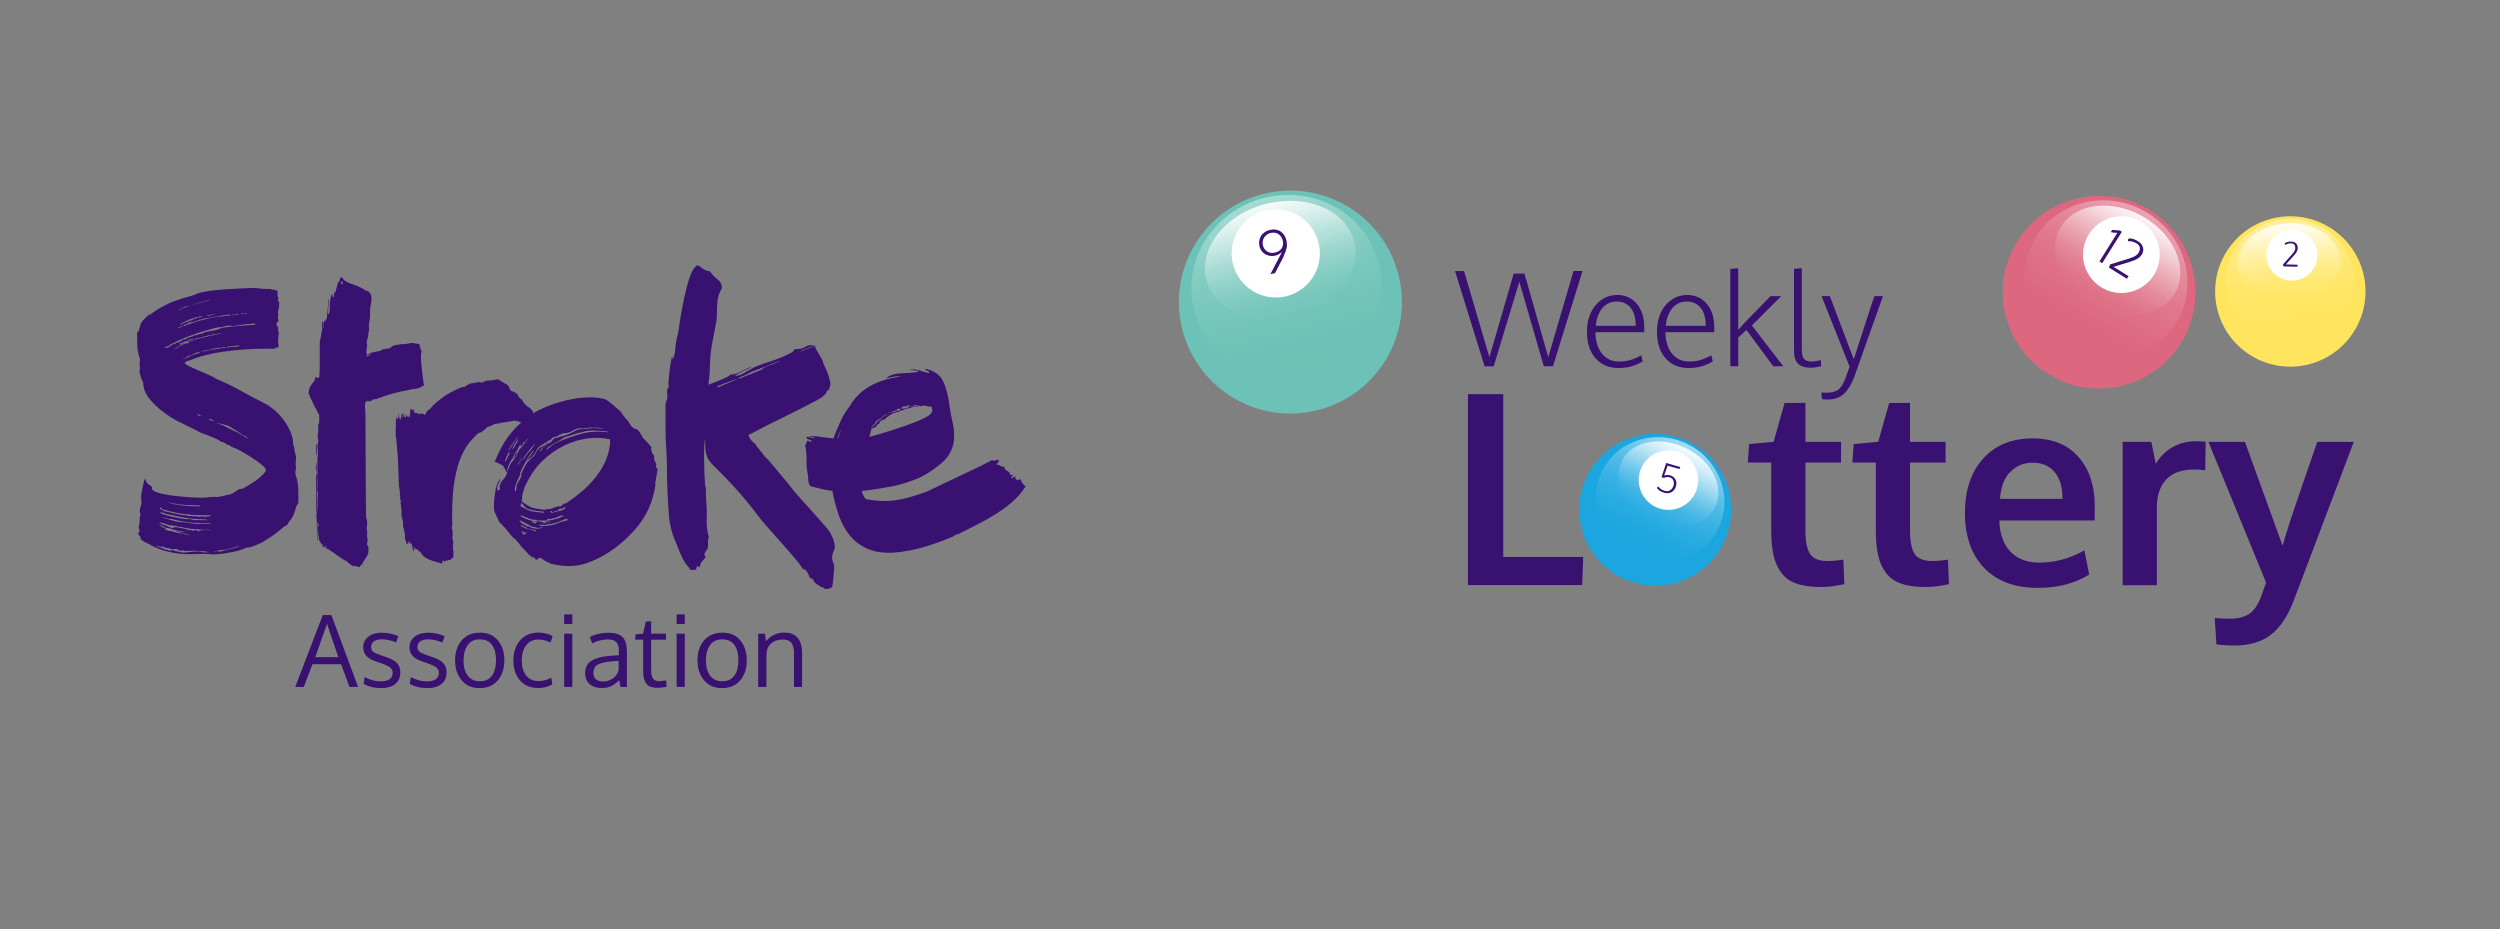 <?xml version="1.0" encoding="UTF-8"?>
<svg id="Layer_1" data-name="Layer 1" xmlns="http://www.w3.org/2000/svg" xmlns:xlink="http://www.w3.org/1999/xlink" viewBox="0 0 451.07 167.69">
  <rect x="0" y="0" width="451.07" height="167.69" fill="#808080" stroke="none"/>
  <defs>
    <style>
      .cls-1 {
        fill: #ffe55e;
      }

      .cls-2 {
        fill: #dc677e;
      }

      .cls-3 {
        fill: url(#linear-gradient-2);
      }

      .cls-4 {
        fill: #6cc2b6;
      }

      .cls-5 {
        fill: #fff;
      }

      .cls-6 {
        fill: url(#linear-gradient-4);
      }

      .cls-7 {
        fill: url(#linear-gradient-3);
      }

      .cls-8 {
        fill: url(#linear-gradient-5);
      }

      .cls-9 {
        fill: #391171;
      }

      .cls-10 {
        fill: url(#linear-gradient-8);
      }

      .cls-11 {
        fill: url(#linear-gradient-7);
      }

      .cls-12 {
        fill: #1ca6df;
      }

      .cls-13 {
        fill: url(#linear-gradient-6);
      }

      .cls-14 {
        fill: url(#linear-gradient);
      }
    </style>
    <linearGradient id="linear-gradient" x1="244.73" y1="-72.35" x2="244.73" y2="-105.19" gradientTransform="translate(17.36 198.82) rotate(-14.49)" gradientUnits="userSpaceOnUse">
      <stop offset="0" stop-color="#fff" stop-opacity="0"/>
      <stop offset=".22" stop-color="#fff" stop-opacity=".01"/>
      <stop offset=".41" stop-color="#fff" stop-opacity=".06"/>
      <stop offset=".6" stop-color="#fff" stop-opacity=".13"/>
      <stop offset=".77" stop-color="#fff" stop-opacity=".23"/>
      <stop offset=".95" stop-color="#fff" stop-opacity=".36"/>
      <stop offset="1" stop-color="#fff" stop-opacity=".4"/>
    </linearGradient>
    <linearGradient id="linear-gradient-2" x1="244.84" y1="-104.06" x2="244.84" y2="-82.97" gradientTransform="translate(17.36 198.82) rotate(-14.49)" gradientUnits="userSpaceOnUse">
      <stop offset="0" stop-color="#fff" stop-opacity=".9"/>
      <stop offset=".08" stop-color="#fff" stop-opacity=".76"/>
      <stop offset=".21" stop-color="#fff" stop-opacity=".56"/>
      <stop offset=".34" stop-color="#fff" stop-opacity=".39"/>
      <stop offset=".47" stop-color="#fff" stop-opacity=".25"/>
      <stop offset=".6" stop-color="#fff" stop-opacity=".14"/>
      <stop offset=".73" stop-color="#fff" stop-opacity=".06"/>
      <stop offset=".87" stop-color="#fff" stop-opacity=".02"/>
      <stop offset="1" stop-color="#fff" stop-opacity="0"/>
    </linearGradient>
    <linearGradient id="linear-gradient-3" x1="487.18" y1="-69.82" x2="487.18" y2="-92.19" gradientTransform="translate(-173.08 -53.16) rotate(26.31)" gradientUnits="userSpaceOnUse">
      <stop offset="0" stop-color="#fff" stop-opacity="0"/>
      <stop offset=".18" stop-color="#fff" stop-opacity=".01"/>
      <stop offset=".34" stop-color="#fff" stop-opacity=".06"/>
      <stop offset=".5" stop-color="#fff" stop-opacity=".13"/>
      <stop offset=".65" stop-color="#fff" stop-opacity=".23"/>
      <stop offset=".79" stop-color="#fff" stop-opacity=".36"/>
      <stop offset=".93" stop-color="#fff" stop-opacity=".51"/>
      <stop offset="1" stop-color="#fff" stop-opacity=".6"/>
    </linearGradient>
    <linearGradient id="linear-gradient-4" x1="487.26" y1="-91.42" x2="487.26" y2="-77.06" gradientTransform="translate(-173.08 -53.16) rotate(26.31)" xlink:href="#linear-gradient-2"/>
    <linearGradient id="linear-gradient-5" x1="308.34" y1="240.88" x2="308.34" y2="212.5" gradientTransform="translate(223.06 -298.56) rotate(29.47)" xlink:href="#linear-gradient"/>
    <linearGradient id="linear-gradient-6" x1="308.43" y1="213.48" x2="308.43" y2="231.7" gradientTransform="translate(223.06 -298.56) rotate(29.47)" xlink:href="#linear-gradient-2"/>
    <linearGradient id="linear-gradient-7" x1="518.77" y1="-34.97" x2="518.77" y2="-57.11" gradientTransform="translate(-101.88 128.2) rotate(-3.5)" xlink:href="#linear-gradient"/>
    <linearGradient id="linear-gradient-8" x1="518.84" y1="-56.35" x2="518.84" y2="-42.13" gradientTransform="translate(-101.88 128.2) rotate(-3.5)" xlink:href="#linear-gradient-2"/>
  </defs>
  <path class="cls-9" d="M332.58,71.16c.72-.62,1.34-1.58,1.87-2.85.15-.44,1.92-5.4,5.29-14.88h-1.5c.02-.08.02-.11.01-.11-.05,0-1.14,3.3-3.26,9.91l-.52,1.59-4.31-11.39h-1.5l5.06,12.74c-.11.31-.26.73-.46,1.26-.2.53-.32.86-.36.99-.38.96-.81,1.61-1.29,1.94-.49.33-1.21.5-2.18.5-.1,0-.25,0-.46-.02-.2-.01-.32-.02-.34-.02l.1,1.18c.33.06.66.09.98.09,1.19,0,2.15-.31,2.86-.94M328.59,66.08l-.06-1.11c-.69.18-1.27.26-1.73.26-.57,0-.99-.15-1.28-.44-.28-.29-.42-.82-.42-1.59v-14.81l-1.41.12v14.77c0,1.09.25,1.87.74,2.35.49.48,1.27.72,2.33.72.46,0,1.07-.09,1.83-.28M313.63,66.09v-5.2l1.48-1.36,4.84,6.56h1.81l-5.67-7.37,5.3-5.29h-1.93l-4.38,4.49c-.05.06-.29.32-.72.79-.42.46-.67.74-.74.82v-11.14l-1.42.12v17.58h1.42ZM301.73,55.61c.66-.8,1.53-1.2,2.61-1.2s1.9.38,2.51,1.13c.61.75.91,1.83.91,3.24h-7.21c.12-1.31.52-2.36,1.18-3.17M309.02,65.19l-.24-1.07c-.66.35-1.3.63-1.91.82-.61.19-1.33.29-2.15.29-1.26,0-2.28-.48-3.05-1.43s-1.16-2.24-1.18-3.86h8.81c0-.08,0-.23,0-.44,0-.21,0-.35,0-.42,0-1.79-.45-3.21-1.35-4.27s-2.1-1.59-3.58-1.59c-1.59.04-2.89.67-3.9,1.91-1.01,1.23-1.51,2.81-1.51,4.75s.52,3.59,1.54,4.76c1.03,1.17,2.42,1.76,4.16,1.76,1.61,0,3.05-.39,4.33-1.18M289.1,55.61c.66-.8,1.53-1.2,2.61-1.2s1.9.38,2.51,1.13c.61.75.91,1.83.91,3.24h-7.21c.12-1.31.52-2.36,1.18-3.17M296.39,65.19l-.24-1.07c-.66.35-1.3.63-1.91.82-.61.19-1.33.29-2.15.29-1.26,0-2.28-.48-3.05-1.43s-1.16-2.24-1.18-3.86h8.81c0-.08,0-.23,0-.44,0-.21,0-.35,0-.42,0-1.79-.45-3.21-1.35-4.27s-2.1-1.59-3.58-1.59c-1.59.04-2.89.67-3.9,1.91-1.01,1.23-1.51,2.81-1.51,4.75s.51,3.59,1.54,4.76c1.03,1.17,2.42,1.76,4.16,1.76,1.61,0,3.05-.39,4.33-1.18M269.51,66.09l4.62-15.26,4.42,15.26h1.65l5.33-17.19h-1.62l-4.56,15.54-4.29-15.07h-1.94l-4.39,15.09-4.57-15.55h-1.63l5.34,17.19h1.64Z"/>
  <g>
    <g>
      <path class="cls-4" d="M252.3,49.47c2.78,10.76-3.69,21.73-14.44,24.51s-21.73-3.69-24.51-14.44c-2.78-10.76,3.68-21.73,14.44-24.51,10.76-2.78,21.73,3.69,24.51,14.44Z"/>
      <path class="cls-14" d="M248.7,47.34c2.27,8.78-3.33,17.82-12.51,20.19-9.18,2.37-18.46-2.82-20.73-11.6-2.27-8.78,3.33-17.82,12.51-20.19,9.18-2.37,18.46,2.82,20.73,11.6Z"/>
      <path class="cls-3" d="M244.34,43.56c1.46,5.64-3.33,11.75-10.7,13.65-7.37,1.9-14.52-1.12-15.98-6.76s3.33-11.75,10.7-13.65c7.37-1.9,14.52,1.12,15.98,6.76Z"/>
    </g>
    <g>
      <path class="cls-5" d="M237.66,43c1.5,4.13-.63,8.7-4.76,10.2-4.13,1.5-8.7-.63-10.2-4.76-1.5-4.13.63-8.7,4.76-10.2,4.13-1.5,8.7.63,10.2,4.76"/>
      <path class="cls-9" d="M229.22,49.46l2.1-4.02c-.16.16-.36.3-.58.43-.22.13-.45.21-.68.26-.41.09-.81.08-1.2-.03-.39-.1-.74-.31-1.04-.61-.3-.3-.5-.68-.59-1.13-.07-.32-.08-.64-.02-.95s.16-.6.32-.85c.16-.26.39-.49.67-.68s.61-.33.99-.41c.39-.08.75-.09,1.09-.02.34.07.63.19.87.38.24.19.44.41.61.68.16.27.28.57.35.89.11.49.12.93.04,1.3-.08.37-.28.95-.62,1.74l-.37.71c-.25.47-.62,1.18-1.11,2.13l-.82.17ZM230.04,45.57c.3-.06.56-.17.77-.32.21-.15.37-.32.48-.51.11-.19.17-.4.2-.62.03-.22.02-.45-.03-.67-.05-.24-.14-.45-.26-.65-.12-.2-.27-.37-.45-.5-.18-.14-.39-.23-.64-.29-.25-.05-.51-.05-.79.01-.37.08-.68.24-.93.48-.25.24-.42.51-.5.81-.09.3-.1.61-.03.92.11.5.36.88.76,1.14.4.26.87.33,1.42.21Z"/>
    </g>
  </g>
  <path class="cls-9" d="M409.64,114.59c1.69-1.25,3.1-3.32,4.21-6.22.06-.16,3.68-9.7,10.84-28.65h-6.59c-.17.5-1.13,3.28-2.88,8.35-1.75,5.06-2.87,8.53-3.37,10.4l-6.8-18.74h-6.59l10.4,25.38c-.56,1.61-.88,2.5-.94,2.66-.56,1.44-1.28,2.45-2.14,3.01-.86.56-2.01.85-3.43.85-1.11,0-2.03-.04-2.75-.12l.31,4.77c1.13.13,2.2.19,3.2.19,2.67,0,4.85-.62,6.54-1.87M389.16,105.57v-14.02c0-2.15.56-3.83,1.68-5.03,1.12-1.21,2.82-1.81,5.09-1.81.67,0,1.33.05,1.95.14l.09-5.15c-.42-.06-.97-.09-1.65-.09-3.21,0-5.67,1.36-7.36,4.07l-.8-3.95h-5.17v25.85h6.16ZM362.73,85.13c1.09-1.1,2.43-1.65,4.01-1.65,1.69,0,3.02.56,3.97,1.69.96,1.13,1.43,2.74,1.43,4.84h-11.29c.16-2.16.78-3.79,1.87-4.89M376.95,103.67l-.87-4.37c-2.6,1.47-5.31,2.21-8.14,2.21-2.21,0-3.95-.66-5.21-1.99-1.26-1.32-1.93-3.19-1.99-5.61h17.19c0-.28,0-.72.01-1.32,0-.6.01-1.03.01-1.29,0-3.68-.98-6.64-2.95-8.87-1.97-2.23-4.73-3.34-8.29-3.34-3.76.02-6.73,1.24-8.91,3.67-2.18,2.43-3.27,5.7-3.27,9.81s1.16,7.52,3.47,9.91c2.31,2.39,5.55,3.59,9.7,3.59,3.57,0,6.66-.8,9.24-2.4M348.82,105.85c.5-.05.91-.1,1.23-.15.32-.06.66-.12,1.01-.19.35-.07.54-.11.58-.11l-.17-4.42c-1.02.16-1.98.24-2.87.24-1.52,0-2.56-.42-3.13-1.25-.56-.83-.85-2.23-.85-4.19v-12.32h6.42v-3.74h-6.42v-7.03l-3.76.02-1.98,7.01-4.42.4-.24,3.34h4.23v12.21c0,1.79.14,3.29.41,4.5s.74,2.27,1.4,3.16c.66.89,1.57,1.55,2.74,1.96,1.17.42,2.63.62,4.39.62.44,0,.91-.02,1.41-.07M329.94,105.85c.5-.05.91-.1,1.24-.15.32-.06.66-.12,1.01-.19.35-.07.54-.11.58-.11l-.17-4.42c-1.02.16-1.98.24-2.87.24-1.52,0-2.56-.42-3.13-1.25-.56-.83-.85-2.23-.85-4.19v-12.32h6.42v-3.74h-6.42v-7.03l-3.76.02-1.98,7.01-4.42.4-.24,3.34h4.23v12.21c0,1.79.14,3.29.41,4.5s.74,2.27,1.4,3.16c.66.89,1.57,1.55,2.74,1.96,1.17.42,2.63.62,4.39.62.44,0,.91-.02,1.41-.07M285.46,105.57l.19-5.08h-14.42v-29.38h-6.37v34.45h20.6Z"/>
  <path class="cls-12" d="M310.93,98.06c-3.35,6.78-11.57,9.56-18.36,6.21-6.78-3.35-9.56-11.57-6.21-18.36,3.35-6.78,11.57-9.56,18.36-6.21s9.56,11.57,6.21,18.36Z"/>
  <path class="cls-7" d="M310.02,95.35c-2.74,5.54-9.65,7.71-15.44,4.84s-8.26-9.67-5.52-15.21c2.74-5.54,9.65-7.71,15.44-4.84,5.79,2.86,8.26,9.67,5.52,15.21Z"/>
  <path class="cls-6" d="M309.45,91.47c-1.76,3.55-6.95,4.57-11.59,2.28-4.65-2.3-6.99-7.04-5.23-10.6s6.95-4.57,11.6-2.28,6.99,7.04,5.23,10.6Z"/>
  <g>
    <path class="cls-5" d="M306.35,87.37c-.41,2.93-3.13,4.98-6.06,4.57-2.93-.41-4.98-3.12-4.57-6.06.41-2.93,3.12-4.98,6.06-4.57,2.93.41,4.98,3.13,4.57,6.06"/>
    <path class="cls-9" d="M300.26,88.9c-.6-.17-1.04-.46-1.32-.86l.24-.28c.27.38.67.64,1.2.8.36.1.69.07.98-.12s.49-.47.6-.86c.09-.33.08-.63-.05-.91-.13-.27-.33-.45-.61-.53-.2-.06-.38-.08-.54-.06-.16.01-.35.06-.57.15l-.41-.15.85-2.54,2.54.73-.15.36-2.14-.61-.62,1.79c.34-.13.7-.15,1.05-.06.31.08.56.23.75.44.2.21.32.44.38.7.06.26.04.53-.03.8-.15.51-.42.88-.81,1.1-.39.22-.85.26-1.36.11Z"/>
  </g>
  <g>
    <path class="cls-9" d="M53.54,86.31c-.09-.22-.15-.4-.19-.55-.04-.15-.06-.33-.06-.55,0-.17.04-.43.13-.78-.04-.22-.07-.41-.07-.58v-.65s.07-.15.07-.32v-.52c-.09-.3-.16-.57-.23-.81-.06-.24-.1-.51-.1-.81l-.19-.52c0-.86-.19-1.71-.58-2.53-.39-.82-.84-1.56-1.36-2.2-.52-.65-1.06-1.2-1.62-1.65-.56-.45-1.02-.77-1.36-.94-1.64-.82-3.16-1.62-4.54-2.4-1.38-.78-2.85-1.49-4.41-2.14-.3-.22-.78-.46-1.43-.75-.65-.28-1.28-.55-1.88-.81-.61-.26-1.15-.51-1.62-.75-.48-.24-.74-.42-.78-.55.04-.09.15-.18.32-.29.17-.11.35-.16.52-.16,1.9-.78,4.06-1.33,6.48-1.65,2.42-.32,4.86-.49,7.33-.49h1.04c.17,0,.3.02.39.06,0-.04.07-.09.19-.13.13-.04.19-.09.19-.13h.39c.09-.17.13-.32.13-.45-.13-.17-.17-.28-.13-.32.04-.04.06-.11.06-.19s-.01-.16-.03-.23c-.02-.06-.03-.14-.03-.23s.01-.15.03-.19c.02-.04.03-.11.03-.19v-.32s.01-.09.03-.13c.02-.04.03-.11.03-.19v-.39c-.09-.09-.13-.24-.13-.45,0-.13.02-.22.06-.26-.09-.17-.16-.29-.23-.36-.06-.06-.1-.2-.1-.42.09-.09.15-.18.19-.29.04-.11.11-.2.19-.29-.09-.17-.13-.37-.13-.58,0-.04.01-.09.03-.13.02-.04.03-.09.03-.13,0-.17-.01-.28-.03-.32-.02-.04-.03-.09-.03-.13.04-.6.13-1.02.26-1.23-.04-.04-.07-.11-.07-.19s.01-.15.03-.19c.02-.04.03-.11.03-.19,0-.26-.04-.38-.13-.36-.09.02-.13-.05-.13-.23,0-.09.04-.22.13-.39l-.19-.32v-.58c0-.17.02-.28.07-.32l-.65-.26h-.26c-.09,0-.17-.02-.26-.06-.09-.04-.17-.06-.26-.06h-.39c-.48,0-.97-.03-1.49-.1-.52-.06-.97-.1-1.36-.1-.82.04-1.69.09-2.59.13-.91.04-1.79.1-2.66.16-.87.06-1.7.15-2.5.26-.8.11-1.52.27-2.17.49-.43.22-.83.37-1.2.45-.37.09-.83.22-1.39.39l-1.88.65c-.82.35-1.6.74-2.33,1.17-.74.43-1.41.91-2.01,1.43.04-.09.11-.16.19-.23.09-.06.15-.14.19-.23-.22.09-.37.19-.45.32-.09.13-.22.26-.39.39l-.26.26c-.35.3-.58.67-.71,1.1-.13.43-.26.89-.39,1.36-.04-.04-.06-.09-.06-.13s.01-.09.03-.13c.02-.04.03-.09.03-.13-.09.09-.13.16-.13.23s-.02.12-.06.16c0,.78.01,1.49.03,2.14.02.65.12,1.32.29,2.01.04.09.09.19.13.32.04.13.06.24.06.32s-.01.22-.03.39c-.02.17-.03.3-.03.39.04.22.06.56.06,1.04l-.06.19v.39c.09.26.16.51.23.75.06.24.14.47.23.68l.19.32c0,1.04.37,2.01,1.1,2.92.73.91,1.53,1.69,2.4,2.33.86.65,1.64,1.17,2.33,1.56l4.09,2.01c.04.09.28.21.71.36.43.15.89.32,1.36.52.48.19.91.38,1.3.55.39.17.6.3.65.39-.04.09.02.13.19.13.04-.04.09-.06.13-.06.09.09.18.14.29.16.11.02.2.08.29.16l.26.19.58.19c.09.13.23.23.42.29.19.06.4.14.62.23.61.3,1.2.63,1.78.97.58.35,1.15.7,1.69,1.07.54.37.99.71,1.36,1.04.37.32.55.57.55.75,0,.09-.02.15-.06.19l.19-.06c-.56.74-1.22,1.36-1.98,1.88-.76.52-1.57,1.02-2.43,1.49-.04-.04-.09-.06-.13-.06-.26,0-.63.18-1.1.55-.48.37-.95.55-1.43.55-.26.09-.54.16-.84.23-.3.07-.58.12-.84.16-.52-.04-1.03-.03-1.52.03-.5.07-1.03.1-1.59.1-.48,0-1.2-.03-2.17-.1-.97-.06-1.96-.16-2.95-.29-.99-.13-1.86-.3-2.59-.52-.74-.22-1.1-.5-1.1-.84l.06-.19c-.26-.17-.45-.31-.58-.42-.13-.11-.24-.2-.32-.29-.09-.09-.15-.19-.19-.32-.04-.13-.11-.3-.19-.52-.13.3-.23.63-.29.97-.06.35-.14.69-.23,1.04-.09.39-.15.78-.19,1.17l.06,1.36-.13.52c-.04.13-.09.28-.13.45-.04.17-.06.3-.06.39.09.26.13.45.13.58,0,.26-.04.43-.13.52v.45c0,.3-.01.52-.03.65-.02.13-.07.37-.16.71.04.09.08.22.1.39.02.17.05.28.1.32-.04.09-.15.22-.32.39.04.09.11.19.19.32.09.13.17.24.26.32,0,.3.07.5.23.58.15.09.31.19.49.32l.39.19c1.3.74,2.46,1.23,3.5,1.49,1.04.26,2,.42,2.89.49.89.07,1.73.08,2.53.03.8-.04,1.59-.04,2.37,0,.17.04.39.07.65.07.3,0,.69-.02,1.17-.07.48-.04.95-.11,1.43-.19.48-.09.94-.17,1.39-.26.45-.09.83-.19,1.14-.32.09-.04.3-.13.65-.26.35-.13.56-.19.65-.19.04.04.09.07.13.07.69-.22,1.49-.54,2.4-.97,1.51-.91,2.85-1.88,4.02-2.92.22-.04.38-.14.49-.29.11-.15.2-.31.29-.49l.26-.32c.35-.43.59-.92.75-1.46.15-.54.33-1.09.55-1.65,0,.09-.01.16-.03.23-.02.07-.03.14-.03.23.13-.13.19-.32.19-.58v-.78c0-.78-.01-1.38-.03-1.82-.02-.43-.1-.97-.23-1.62ZM40.45,62.78c-.13,0-.3.02-.52.06-.61.09-1.22.18-1.85.29-.63.11-1.24.23-1.85.36.35-.17.73-.28,1.17-.32.43-.04.86-.15,1.3-.32.22.04.41.02.58-.06.17-.09.32-.09.45,0,.22-.04.41-.09.58-.13.17-.04.32-.04.45,0-.09.09-.19.13-.32.13ZM42.29,62.58c-.32.04-.62.06-.88.06-.09,0-.17.02-.26.06-.09.04-.17.02-.26-.06.09-.09.16-.12.23-.1.06.02.14.01.23-.03.22,0,.46-.02.75-.06.28-.04.53-.09.75-.13.22,0,.37.04.45.13-.35.04-.68.09-1,.13ZM44.01,56.55c.09.04.18.04.29,0,.11-.04.2-.02.29.06-.09.09-.17.11-.26.06-.09-.04-.17-.06-.26-.06s-.19.02-.32.06c-.13.04-.26.02-.39-.06.09-.04.3-.06.65-.06ZM42.65,56.65c.09-.02.15-.03.19-.03.17,0,.24.04.19.13-.09.04-.22.04-.39,0-.17-.04-.32,0-.45.13-.13-.04-.21-.04-.23,0-.02.04-.08.02-.16-.06.48-.09.76-.14.84-.16ZM38.5,56.68h.26c-.04.09-.14.12-.29.1-.15-.02-.27.03-.36.16-.17-.04-.31-.03-.42.03-.11.06-.27.05-.49-.03l1.1-.19s.11-.06.19-.06ZM36.62,54.41c.13,0,.26-.02.39-.06.13-.04.25-.07.36-.1.11-.02.23-.03.36-.03h.32c-.61.09-1.21.21-1.82.36-.61.15-1.23.31-1.88.49,1.38-.43,2.14-.65,2.27-.65ZM36.62,57.13s-.15.06-.32.06c-.13.09-.3.13-.52.13.04-.04.06-.11.06-.19,0-.04.04-.05.13-.03.09.02.15-.01.19-.1.04,0,.06.04.06.13.04,0,.1-.01.16-.03.06-.02.14-.01.23.03ZM34.25,57.68c-.06-.02-.08-.07-.03-.16.09.04.22.06.39.06l.26-.19c.09-.04.17-.02.26.06.04-.04.06-.11.06-.19.09-.04.19-.06.32-.06l.19.13c-.17,0-.3.06-.39.19-.09,0-.13-.02-.13-.06-.13.09-.25.15-.36.19-.11.04-.21.11-.29.19-.09.04-.19.02-.32-.06,0,.09-.03.13-.1.13s-.12.04-.16.13c-.13.04-.22.06-.26.06s-.11.02-.19.06c-.22.04-.39.12-.52.23-.13.11-.3.18-.52.23.17-.22.39-.37.65-.45.13-.13.25-.19.36-.19s.2-.04.29-.13l.32-.19c.04.09.09.11.13.06.09,0,.1-.01.03-.03ZM32.47,55.77c.17-.04.3-.09.39-.13.26-.17.48-.28.65-.32.04-.09.11-.11.19-.06l.52-.13-.58.26c-.48.17-.95.37-1.43.58,0-.09.09-.15.26-.19ZM32.47,59.01c.09-.09.17-.13.26-.13s.17-.02.26-.06c.17-.09.28-.16.32-.23.04-.06.17-.07.39-.03,0-.09.02-.15.06-.19.17,0,.3-.05.39-.16.09-.11.24-.12.45-.03.13-.09.25-.13.36-.13s.25-.04.42-.13c.17-.09.28-.12.32-.1.04.02.09.01.13-.03.09-.04.15-.09.19-.13.04-.04.11-.02.19.06.09-.09.15-.13.19-.13.17-.04.33-.09.49-.13.15-.04.31-.06.49-.06.56-.09,1.1-.18,1.62-.29.52-.11,1.04-.18,1.56-.23.22-.04.41-.07.58-.1.17-.02.35-.01.52.03-.09.09-.17.13-.26.13h-.26c-.26.04-.55.09-.88.13-.32.04-.66.06-1.01.06-1,.17-1.95.38-2.85.62-.91.24-1.79.53-2.66.88-.26.13-.54.22-.84.26-.13.13-.43.24-.91.32.13-.13.28-.19.45-.19ZM30.26,62.78c-.09-.09-.18-.11-.29-.06-.11.04-.21.06-.29.06.09-.22.22-.3.39-.26.17.04.32,0,.45-.13-.04,0-.02-.04.06-.13,1.3-.69,2.69-1.31,4.18-1.85,1.49-.54,3.08-1.01,4.77-1.39.09,0,.13.02.13.06.35-.09.72-.17,1.13-.26.41-.09.83-.09,1.26,0l2.33-.32c.26,0,.52-.02.78-.06.26-.04.52-.06.78-.06.13.04.17.11.13.19-1.04.09-2.01.16-2.92.23-.91.06-1.82.16-2.72.29-.13,0-.22.02-.26.06-.09-.04-.13-.04-.13,0s-.04.06-.13.06c-.48.22-.98.37-1.52.45-.54.09-1.09.19-1.65.32,0,.04-.02.11-.06.19-.26,0-.5.03-.71.1-.22.06-.43.14-.65.23h-.32c-.09,0-.13.04-.13.13-.17.09-.36.15-.55.19-.19.04-.38.11-.55.19-.22.22-.42.29-.62.23-.19-.06-.27.01-.23.23h-.26c-.13.22-.37.32-.71.32-.17.09-.28.15-.32.19-.35.09-.61.21-.78.36-.17.15-.37.29-.58.42ZM32.05,62.68c-.19.15-.4.27-.62.36.09-.09.19-.18.32-.29.13-.11.26-.18.39-.23.26-.17.41-.24.45-.19l.52-.39c.13-.13.09-.13-.13,0-.04.09-.13.15-.26.19-.13.04-.26.02-.39-.06.13-.09.26-.14.39-.16.13-.02.24-.07.32-.16.26-.13.5-.19.71-.19.09-.13.22-.23.39-.29.17-.06.37-.12.58-.16.09-.09.17-.11.26-.06-.17.09-.35.16-.52.23-.17.06-.35.16-.52.29-.13.09-.22.13-.26.13.09.04.15.04.19,0s.11-.04.19,0c.22-.17.44-.29.68-.36.24-.06.46-.16.68-.29l.97-.19,1.1-.32c.13-.04.32-.06.58-.06l.26-.13c.13-.04.27-.05.42-.03.15.02.31-.01.49-.1l1.04-.13c-.43.09-.8.17-1.1.26-.69.09-1.38.24-2.08.45-.35.09-.68.16-1.01.23-.32.06-.66.16-1.01.29-.17.04-.32.11-.45.19-.13.09-.3.15-.52.19-.09.04-.11.11-.06.19-.09,0-.14.01-.16.03-.02.02-.08.03-.16.03-.13,0-.22.02-.26.06-.26-.09-.43,0-.52.26l-.19.06c-.3.09-.55.21-.75.36ZM33.25,64.66c.17-.09.33-.18.49-.29.15-.11.33-.18.55-.23.09-.04.38-.17.88-.39.5-.22.79-.3.88-.26,0,.13-.24.26-.71.39-.48.13-.76.22-.84.26-.26.17-.51.3-.75.39-.24.09-.49.17-.75.26,0-.09.09-.13.26-.13ZM35.87,74.97c-.15-.09-.27-.17-.36-.26.13,0,.27.03.42.1.15.06.27.14.36.23-.13.04-.27.02-.42-.06ZM38.08,75.87c-.19-.09-.34-.17-.42-.26.22-.04.39-.01.52.1.13.11.3.21.52.29-.22,0-.42-.04-.62-.13ZM43.49,78.4c-.43-.26-.93-.52-1.49-.78l-1.56-.78c-.48-.22-.95-.39-1.43-.52.73.09,1.51.28,2.33.58l2.14,1.36c.09.13.23.23.42.29.19.06.36.14.49.23.17.09.3.22.39.39l-1.3-.78ZM32.47,91.05h.45c.17,0,.3.02.39.06l2.27.07c.48-.04.6.02.39.19-1,0-2-.05-3.02-.16-1.02-.11-1.98-.31-2.89-.62l2.4.45ZM29.13,91.7c.15.13.27.22.36.26.22,0,.32.02.32.06.48.17.91.28,1.3.32.43.13.9.24,1.39.32.5.09.96.13,1.39.13.22.04.41.08.58.1.17.02.35.03.52.03l3.11.06c-.04.09-.19.15-.45.19-.26.04-.56.06-.91.06,0-.04-.06-.06-.19-.06-.26.04-.5.06-.71.06-.13,0-.27-.02-.42-.06-.15-.04-.31-.04-.49,0-.17-.04-.48-.06-.91-.06-.3-.13-.58-.18-.84-.16-.26.02-.5-.01-.71-.1l-.19-.07c-.09,0-.16-.01-.23-.03-.06-.02-.14-.03-.23-.03l-2.27-.52c-.17-.17-.41-.3-.71-.39.09-.13.04-.24-.13-.32.13,0,.27.06.42.19ZM29.94,93.48c.22.07.43.12.65.16h.39c1.12.3,2.29.52,3.5.65,1.25.09,2.44.13,3.57.13-.09.09-.24.13-.45.13-.26,0-.53-.01-.81-.03-.28-.02-.59-.01-.94.03-.35-.04-.69-.08-1.04-.1-.35-.02-.71-.07-1.1-.16-.39-.04-.8-.08-1.23-.1-.43-.02-.82-.1-1.17-.23-.26-.09-.57-.17-.94-.26-.37-.09-.72-.19-1.07-.32.22,0,.43.03.65.1ZM28.84,92.48c.17-.04.37-.03.58.03.22.07.43.14.65.23.26.09.52.13.78.13.43.13.86.24,1.3.32.43.09.91.17,1.43.26l.91.13c.3.04.6.06.91.06.26,0,.48.02.65.06.09,0,.16-.02.23-.06.06-.04.12-.02.16.06.09-.04.16-.04.23,0,.06.04.12.04.16,0,.09.04.17.05.26.03.09-.02.17,0,.26.03.13.13.07.16-.16.1-.24-.06-.47-.05-.68.03-.13-.04-.28-.06-.45-.06h-.39c-.26.04-.51.04-.75,0-.24-.04-.47-.11-.68-.19-.13,0-.25.01-.36.03-.11.02-.27.01-.49-.03-.74-.09-1.45-.2-2.14-.36-.69-.15-1.34-.33-1.95-.55-.13,0-.28-.09-.45-.26ZM28.9,94.75c.26.09.52.22.78.39.17.09.41.13.71.13l.78.26c.26.09.5.15.71.19l.78.13c.17,0,.3.04.39.13.04-.04.1-.07.16-.07s.07.04.03.13c-.3,0-.58-.03-.84-.1-.26-.07-.5-.1-.71-.1.09.04.16.08.23.1.06.02.16.03.29.03.26.17.56.28.91.32.35.04.69.06,1.04.06-.13.09-.25.12-.36.1-.11-.02-.23-.03-.36-.03l-1.3-.26c-.43-.09-.82-.19-1.17-.32-.52-.04-.97-.17-1.36-.39.13.04.22.05.26.03.04-.02.11-.03.19-.03-.17-.09-.3-.13-.39-.13-.04-.09-.13-.13-.26-.13-.17-.09-.43-.26-.78-.52.09,0,.17.02.26.07ZM36.43,99.61c-.61-.13-1.21-.15-1.82-.06-.43.04-.79.09-1.07.13-.28.04-.59.02-.94-.06-.09,0-.17-.01-.26-.03-.09-.02-.19-.05-.32-.1-.09,0-.18-.01-.29-.03-.11-.02-.21-.05-.29-.1-.13-.09-.27-.11-.42-.07-.15.04-.29.07-.42.07-.26-.13-.48-.19-.65-.19l-.19-.06c-.22,0-.35-.04-.39-.13.04-.04.06-.09.06-.13-.22.04-.42.02-.62-.07-.19-.09-.4-.17-.62-.26.13-.09.2-.1.23-.03.02.07.07.08.16.03.09.09.23.13.42.13s.33-.02.42-.06c.13.13.31.22.55.26.24.04.4.06.49.06.22.13.43.19.65.19s.43-.02.65-.07c.17.09.3.13.39.13.04.09.13.15.26.19.13.04.28.04.45,0,.09,0,.14-.01.16-.03.02-.02.07-.03.16-.03,0,.04.06.09.19.13.09,0,.18,0,.29-.03.11-.02.2-.01.29.03.39-.04.77-.06,1.13-.06s.72.04,1.07.13c.09-.04.19-.05.32-.03.13.02.24.01.32-.03.09,0,.13.02.13.07l.58.07s.13.02.26.06c-.52.04-.97.04-1.36,0ZM37.98,95.65h-1.04c-.35,0-.69.02-1.04.07,0,.04.06.06.19.06-.09.09-.26.09-.52,0,0-.09-.09-.13-.26-.13h-.39l.26.13c-.13,0-.24-.01-.32-.03-.09-.02-.22-.03-.39-.03.04-.04.09-.07.13-.07-.04-.04-.13-.06-.26-.06s-.17.04-.13.13l-.65-.26-.58-.13c-.43-.04-.77-.11-1.01-.19-.24-.09-.55-.02-.94.19,0-.04-.02-.09-.06-.13-.22,0-.32-.02-.32-.07-.04-.09-.09-.09-.13,0-.3-.22-.63-.36-.97-.42-.35-.07-.61-.23-.78-.49.43.17.82.26,1.17.26.04.04.04.09,0,.13.22,0,.41.04.58.13.17.09.37.09.58,0,.04.09.09.12.13.1.04-.02.11.01.19.1.09-.09.18-.12.29-.1.11.02.18.05.23.1.13.13.28.15.45.07.78.22,1.53.36,2.27.42.73.07,1.47.12,2.2.16h1.3c-.09.04-.15.06-.19.06ZM42.55,98.8c-.28.07-.6.14-.94.23l-1.95.52c-.13-.09-.28-.12-.45-.1-.17.02-.3.05-.39.1h-.32l.97-.26.97-.07c.48-.09.95-.2,1.43-.36.48-.15.95-.27,1.43-.36-.22.13-.46.23-.75.29Z"/>
    <path class="cls-9" d="M57.05,84.63c.09.3.09.52,0,.65.13-.04.17-.29.13-.75-.04-.45-.09-.85-.13-1.2-.09.3-.09.52,0,.65-.09.13-.09.35,0,.65Z"/>
    <path class="cls-9" d="M57.14,81.81c.02-.24.03-.49.03-.75s-.01-.49-.03-.68c-.02-.19-.05-.29-.1-.29-.04.35-.05.7-.03,1.07.02.37.03.72.03,1.07.04-.04.08-.18.1-.42Z"/>
    <path class="cls-9" d="M62.95,101.68c.17.04.3.13.39.26.04.04.11.07.19.1.09.02.17.08.26.16.09-.09.2-.11.36-.07.15.04.29.09.42.13.13.04.23.06.29.06s.1-.09.1-.26c.22,0,.3-.03.26-.1-.04-.06.02-.14.19-.23.04-.17.1-.3.16-.39.06-.09.14-.19.23-.32.09-.17.18-.34.29-.49.11-.15.2-.34.29-.55.09-.22.12-.44.1-.68-.02-.24-.03-.49-.03-.75-.22-.09-.28-.29-.19-.62.09-.32.11-.53.07-.62-.04,0-.08-.2-.1-.62-.02-.41-.01-.64.03-.68v.06c.04-.13.04-.26,0-.39v.06c-.09-.04-.12-.13-.1-.26.02-.13.03-.22.03-.26-.04-.13-.03-.26.03-.39.07-.13.05-.24-.03-.32l.06.06v-.26l-.06.06c0-.17.02-.26.06-.26,0-.09-.02-.2-.06-.36-.04-.15-.09-.27-.13-.36,0-.04-.01-.52-.03-1.43-.02-.91-.03-2.17-.03-3.79s-.01-3.57-.03-5.84c-.02-2.27-.03-4.79-.03-7.55,0-.13-.01-.31-.03-.55-.02-.24-.04-.49-.06-.75-.02-.26-.01-.49.03-.68.04-.19.13-.33.26-.42.13.13.19.13.19,0h-.07l-.06-.06h.32l-.06.06c.22.09.42.04.62-.13.19-.17.4-.26.62-.26v.06c.09,0,.17-.02.26-.06.82-.35,1.73-.66,2.72-.94.99-.28,1.99-.51,2.98-.68.35-.09.71-.15,1.1-.19.39-.04.76-.13,1.1-.26l-.07-.06s.09-.06.13-.06c.22-.04.41-.15.58-.32-.04-.17-.11-.57-.19-1.2-.09-.63-.16-1.27-.23-1.95-.07-.67-.11-1.3-.13-1.88-.02-.58.03-.92.16-1.01-.09-.09-.17-.28-.26-.58-.09-.3-.15-.56-.19-.78l-.84-.13c-.35-.09-.68-.09-1,0-.32.09-.66.13-1.01.13-.17,0-.55.04-1.13.13-.58.09-.92.19-1.01.32-.04.22-.35.35-.91.39-.56.04-.93.17-1.1.39-.04,0-.18.02-.42.06-.24.04-.5.1-.78.16-.28.06-.54.15-.78.26-.24.11-.36.18-.36.23.22,0,.5-.04.84-.13l-1.04.45c0-.09.02-.14.07-.16.04-.02.06-.07.06-.16-.13-.22-.17-.5-.13-.84.04-.35.09-.65.13-.91-.13-.22-.12-.56.03-1.04.15-.48.2-.82.16-1.04.13-.3.17-.65.13-1.04-.04-.39-.02-.76.07-1.1.09-.35.13-.67.13-.97v-1.04c0-.3.04-.65.13-1.04.09-.39.13-.77.13-1.13s-.08-.68-.23-.94c-.15-.26-.44-.43-.88-.52-.22-.22-.66-.46-1.33-.75-.67-.28-1.18-.46-1.52-.55-.22-.09-.4-.18-.55-.29-.15-.11-.31-.2-.49-.29.04,0,.02-.04-.07-.13-.04-.04-.09-.11-.13-.19-.09-.09-.15-.13-.19-.13s-.15.02-.32.06c.09.39-.02.65-.32.78-.09.35-.17.67-.26.97-.09.3-.17.63-.26.97-.04-.04-.07-.11-.07-.19-.13.09-.17.25-.13.49.04.24-.02.4-.19.49-.09-.09-.11-.18-.07-.29.04-.11.02-.2-.06-.29-.09.04-.16.17-.23.39-.07.22-.12.47-.16.75-.04.28-.06.55-.06.81v.52c0,.09-.02.3-.07.65-.04.35-.11.52-.19.52-.09-.09-.11-.3-.07-.65.04-.35.07-.56.07-.65,0-.17.02-.44.06-.81.04-.37.02-.59-.06-.68,0,.09-.01.32-.03.71-.02.39-.05.81-.1,1.26-.04.45-.09.88-.13,1.26l-.06.52s-.07-.04-.07-.13c-.09.09-.12.18-.1.29.02.11-.01.21-.1.29v-.32c-.17.04-.27.28-.29.71-.02.43-.05.71-.1.84v-1.43c-.17.17-.23.45-.16.84.07.39.05.69-.03.91,0,.09-.04.32-.13.71-.09.39-.11.63-.07.71-.09.04-.14.16-.16.36-.02.19-.03.42-.03.68v3.63c0,.52-.01,1.02-.03,1.49-.02.48-.05.8-.1.97-.04-.09-.14-.11-.29-.06-.15.04-.25-.02-.29-.19-.09.09-.14.18-.16.29-.02.11.01.18.1.23-.17.09-.26.19-.26.32-.09.09-.23.26-.42.52-.19.26-.29.43-.29.52-.09.04-.16.28-.23.71-.07.43-.03.65.1.65,0,.09.09.31.26.68.17.37.35.75.52,1.13l.58,1.1c.17.35.3.56.39.65,0,.13.01.42.03.88.02.45-.01.75-.1.88l-.07-.06s-.01.15-.03.32c-.02.17-.01.28.03.32v.71s-.08.19-.1.58c-.02.39-.01.63.03.71.09.22.1.43.03.65-.06.22-.1.43-.1.65,0,.09.01.23.03.42.02.19.03.42.03.68v.65c0,.17-.02.26-.07.26v1.88c0,.48-.01.94-.03,1.39-.02.45-.01.72.03.81.04.35.03.76-.03,1.23-.07.48-.03.89.1,1.23,0,.09-.01.27-.03.55-.02.28-.03.6-.03.94v1.1c0,.35.02.63.07.84-.09-.17-.14-.46-.16-.88-.02-.41-.03-.83-.03-1.26v-2.27c0-.13.01-.31.03-.55.02-.24.03-.5.03-.78s-.01-.54-.03-.78c-.02-.24-.08-.4-.16-.49v5.51c0,.39.01.77.03,1.13.02.37.05.57.1.62-.09.22-.11.49-.06.81.04.32.06.59.06.81v.71c0,.35.01.71.03,1.1.02.39.04.74.07,1.04.02.3.05.45.1.45,0-.09-.02-.52-.07-1.3v-2.14l.13.39c.09.13.11.24.07.32-.09.04-.13.17-.13.39s.01.48.03.78c.02.3.05.58.1.84.04.26.06.43.06.52,0,.04.04.14.13.29.09.15.16.28.23.39.07.11.12.18.16.23.04.04.06,0,.06-.13.09-.09.11,0,.07.26-.04.26,0,.37.13.32,0-.09.04-.17.13-.26-.04.09,0,.22.13.39.09-.04.13-.11.13-.19v-.19l.07-.07c.04.09.06.22.06.39s.11.26.32.26l.45.32c.35.22.72.48,1.13.78.41.3.79.56,1.14.78.35.22.56.32.65.32.09.17.22.28.39.32ZM61.59,51.23c-.04-.09-.08-.17-.1-.26-.02-.09.01-.13.1-.13,0-.04.07-.06.19-.06,0-.09.01-.01.03.23.02.24-.05.31-.23.23Z"/>
    <path class="cls-9" d="M118.2,87.33l.32-1.88c.04-.13.08-.31.1-.55.02-.24-.01-.42-.1-.55-.09.09-.15.09-.19,0,0-.09.02-.22.07-.39.04-.17,0-.35-.13-.52-.09-.09-.16-.28-.23-.58-.06-.3-.05-.5.03-.58-.3-.3-.48-.63-.52-.97-.09-.3-.09-.5,0-.58l-.26-.32c-.22-.3-.44-.56-.68-.78-.24-.22-.46-.45-.68-.71-.04-.09-.06-.15-.06-.19s-.04-.11-.13-.19l-.32-.58c-.22-.26-.39-.43-.52-.52l-.39-.06-.58-.45-.71-1.1c-.09-.09-.17-.16-.26-.23-.09-.06-.17-.18-.26-.36-.22-.22-.37-.41-.45-.58-.09-.17-.19-.32-.32-.45-1.12-.99-1.86-1.61-2.2-1.85-.35-.24-.56-.36-.65-.36-.99-.26-2.12-.36-3.37-.29-1.25.06-2.52.26-3.79.58-1.28.32-2.52.75-3.73,1.26-.79.34-1.51.71-2.15,1.11.09-.11.17-.22.2-.31-.09-.09-.16-.18-.23-.29-.07-.11-.16-.2-.29-.29v-.06c-.48-.3-.81-.56-1-.78-.19-.22-.32-.39-.39-.52-.07-.13-.11-.23-.13-.29-.02-.06-.12-.1-.29-.1v-.13l-.19-.06v-.06c0-.09-.03-.14-.1-.16-.07-.02-.12-.07-.16-.16l.07-.13c-.26-.26-.47-.43-.62-.52-.15-.09-.27-.14-.36-.16-.09-.02-.16-.04-.23-.06-.07-.02-.14-.1-.23-.23v-.06l-.19-.13.07-.13-.07-.06c0-.13-.08-.26-.23-.39-.15-.13-.27-.24-.36-.32h-.06c-.13,0-.22-.05-.26-.16-.04-.11-.13-.16-.26-.16h-.13c-.09,0-.13-.03-.13-.1s-.04-.12-.13-.16h.26s-.11-.06-.19-.06c-.04,0-.09.01-.13.03-.04.02-.09.03-.13.03-.09,0-.13-.04-.13-.13v-.06c-.09-.09-.17-.13-.26-.13,0,.09-.04.13-.13.13h-.32c-.09.04-.19.08-.32.1-.13.02-.24.03-.32.03h-.13c-.09,0-.15.01-.19.03-.04.02-.11.03-.19.03s-.15-.02-.19-.06c0,.04-.07.08-.19.1-.13.02-.22.03-.26.03h-.13c-.13,0-.19.04-.19.13l.13-.06s.09.02.13.06l-.07.06c-.17.04-.5.06-.97.06.04,0,.06-.04.06-.13h-.13c-.04.09-.18.14-.42.16-.24.02-.44.05-.62.1h-.13l-.07.06-.13-.06s-.07.06-.19.06c0,.13-.13.19-.39.19l-.32.26c-.13.13-.32.19-.58.19h-.13c-1.47.61-2.63,1.22-3.47,1.85-.84.63-1.44,1.11-1.78,1.46-.04.13-.11.22-.19.26-.09.04-.15.11-.19.19l-.19.26c-.17,0-.36.15-.55.45-.19.3-.31.5-.36.58-.09-.04-.15-.1-.19-.16-.04-.06-.11-.1-.19-.1-.17,0-.3.04-.39.13v-.26c-.17.09-.28.17-.32.26h-.13v-.06l-.19-.26c-.09.04-.13.09-.13.13l-.26-.13s-.07.06-.19.06l.13-.19c-.09-.04-.12-.12-.1-.23.02-.11-.01-.16-.1-.16l-.13-.06s-.06.11-.06.19c-.13,0-.19-.02-.19-.06s.02-.09.07-.13c.04-.04.06-.09.06-.13-.09,0-.15.03-.19.1-.04.06-.11.1-.19.1,0,.04.04.15.13.32-.09.17-.12.35-.1.52.02.17-.01.35-.1.52-.13,0-.19-.04-.19-.13v-.26c-.09.09-.13.22-.13.39-.04-.04-.07-.11-.07-.19l-.06.06-.07-.06v-.39c-.04.09-.09.15-.13.19-.04.04-.07.11-.07.19,0,.04.02.09.07.13l-.13.13v-.13l-.13.06-.07-.06v-.78l-.06.13s-.07.11-.07.19v.06h.07c0,.09-.02.15-.07.19v.06l-.06-.06v-.39c-.09.17-.13.28-.13.32.04.09.06.19.06.32v.13c-.09-.09-.12-.2-.1-.36.02-.15-.01-.29-.1-.42,0,.35-.02.61-.06.78h-.07c0,.13-.02.23-.06.29-.04.06-.07.12-.07.16-.04-.09-.06-.19-.06-.32l-.19-.58.07-.19-.07-.19c0,.09-.01.17-.03.26-.02.09-.03.17-.03.26l.06.19c-.13.13-.19.26-.19.39h-.06l-.07-.06v-.13l-.06-.06v-.26l-.07.06v.32c0,.09-.02.13-.06.13v1.69c-.04.09-.05.15-.03.19.02.04.01.09-.03.13.04.17.05.36.03.55-.02.19-.01.36.03.49v.06s.01.09.03.13c.02.04.03.09.03.13.09.91.16,1.78.23,2.63.07.84.11,1.62.13,2.33.02.71.04,1.32.07,1.82.02.5.03.83.03,1.01h-.06l.13.26c-.04.09-.07.19-.07.32s.02.22.07.26v.32c.09.09.11.18.06.29-.04.11-.02.21.07.29v.78l.06.13v.52s.02.12.07.23c.04.11.06.21.06.29l-.06.19v.19s.06.04.06.13v.19c0,.22.02.4.07.55.04.15.06.31.06.49-.04.04-.06.09-.06.13,0,.09.01.15.03.19.02.04.03.11.03.19v.13h-.06l-.07.13c0,.09.04.17.13.26v-.26s.02-.09.07-.13c0,.09.01.18.03.29.02.11.03.21.03.29-.04-.04-.09-.06-.13-.06,0,.13.04.19.13.19v-.07c.04.09.04.13,0,.13v.06l.06.19v.06s.02.09.07.13v.65c0,.3.02.48.06.52v-.07s.07.08.07.23.02.25.06.29l-.06.06h.06l.07.06v.13c0,.13.02.28.06.45,0,.09.02.17.07.26-.04.04-.07.13-.07.26,0,.22.05.42.16.62.11.19.16.4.16.62,0-.04.04-.06.13-.06s.13-.02.13-.07h.07s.06-.09.06-.13l-.06-.06v-.13l.06-.06.07.06s.09-.02.13-.06v.06l-.07.13v.13l.13.07.19-.13v.13s.02.11.07.19c.09.17.13.32.13.45v.13c.09,0,.13.02.13.06l-.07.06v.13c0,.09.01.13.03.13.02,0,.05.04.1.13.09,0,.13-.04.13-.13v-.39s-.09-.04-.13-.13h.13s.09.02.13.07h-.07v.13l.07.06h.13c0,.09.02.15.06.19.04-.04.13-.06.26-.06l.19.26c0,.13.11.19.32.19.17.26.31.46.42.62.11.15.28.3.52.45.24.15.57.31,1,.49.43.17,1.08.37,1.95.58.09,0,.13-.07.13-.19,0-.09-.02-.15-.06-.19l.06-.06s.11-.02.19-.07h.07l.13.19h.06c.22-.22.37-.32.45-.32l-.06.19h.13c0-.13.09-.19.26-.19h.26v-.06c0-.09.06-.13.19-.13l-.07-.06h.07s.06-.09.06-.13v-.06l.07.13c.13-.09.19-.26.19-.52,0-.09-.02-.15-.06-.19h.06s-.06-.09-.06-.13c.04-.04.06-.09.06-.13l-.06-.13.06-.19c0-.09-.04-.22-.13-.39l.07-.39s-.07-.11-.07-.19c0-.17.02-.3.07-.39l-.07-.07h.07v-.13c0-.09.02-.15.06-.19-.09-.04-.13-.09-.13-.13v-.06c-.04-.09-.06-.19-.06-.32v-.45l.06-.07s-.06-.11-.06-.19c0-.13.02-.22.06-.26,0-.09-.01-.14-.03-.16-.02-.02-.03-.08-.03-.16s.02-.15.06-.19c-.04,0-.09-.06-.13-.19-.04-.13-.06-.22-.06-.26,0-.13.04-.24.13-.32-.04-.04-.07-.09-.07-.13v-.07c0-.09.01-.15.03-.19.02-.04.03-.09.03-.13,0-.13-.01-.25-.03-.36-.02-.11-.03-.2-.03-.29v-.52c0-2.77.16-5.03.49-6.78.32-1.75.73-3.17,1.23-4.25.5-1.08,1.01-1.91,1.52-2.5.52-.58.97-1.07,1.36-1.46l.26-.13c.17,0,.36-.07.55-.23.19-.15.38-.3.55-.45.17-.15.31-.28.42-.39.11-.11.14-.12.1-.03.13,0,.22-.02.26-.06l.84-.39s.14-.07.29-.1c.15-.02.27-.03.36-.03h.07v-.06l.13.06c.22-.09.43-.15.65-.19.22-.04.48-.06.78-.06v-.06c.09,0,.15-.01.19-.03.04-.02.11-.03.19-.03h.13l.78-.13.19-.06c.09,0,.15.02.19.06.04.04.11.09.19.13.04-.04.11-.06.19-.06s.14.03.16.1c.02.06.12.1.29.1.09,0,.14-.01.16-.03,0,0,.02-.01.04-.01-1.02.91-1.87,1.82-2.53,2.75-.87,1.21-1.64,2.68-2.33,4.41.17.04.47.17.91.39.43.22.67.37.71.45.04.04.02.11-.06.19.09.09.15.13.19.13.09.09.13.16.13.23s.04.14.13.23c.22.26.28.45.19.58-.09.13-.19.3-.32.52,0,.04-.03.11-.1.19-.07.09-.12.15-.16.19-.3.3-.5.58-.58.84l-.19.52.06.45-.06.19s-.11.01-.19.03c-.09.02-.15.03-.19.03-.09-.43-.01-.86.23-1.3.24-.43.33-.69.29-.78-.52.61-.84,1.54-.97,2.79-.09.52-.14,1.08-.16,1.69-.02.61.01,1.08.1,1.43.09.17.24.51.45,1,.22.5.39.85.52,1.07.13.09.25.17.36.26.11.09.18.19.23.32l.32.26c.3.39.66.83,1.07,1.33.41.5.66.72.75.68l.71.84c.35.48.69.88,1.04,1.2.35.32.63.64.84.94.04,0,.04-.04,0-.13l.39.39c.09.13.24.15.45.06l.32.45c.09.09.23.02.42-.19.19-.22.4-.22.62,0,.13.04.24.11.32.19.09.09.17.15.26.19l1.04.52c2.33.61,4.45.59,6.36-.03,1.9-.63,3.76-1.63,5.58-3.02,2.08-1.64,3.67-3.34,4.8-5.09,1.12-1.75,1.86-3.82,2.21-6.19ZM109.12,77.8c.3.04.52.09.65.13,0,.04-.04.06-.13.06-1.86-.22-3.55-.1-5.06.36-1.51.45-2.7.88-3.57,1.26-.22.09-.44.19-.68.32-.24.13-.46.26-.68.39l-1.04.84c-.09-.04-.02-.17.19-.39.61-.43,1.05-.71,1.33-.84.28-.13.59-.3.94-.52l.39-.26c.17-.17.45-.3.84-.39l1.04-.32c.35-.13.65-.23.91-.29.26-.06.39-.12.39-.16.09.09.28.06.58-.06.22-.13.84-.22,1.88-.26l2.01.13ZM96.54,80.07c-.13.22-.29.45-.49.71-.19.26-.27.39-.23.39-.39.35-.67.67-.84.97-.17.3-.41.63-.71.97,0-.04.07-.18.19-.42.13-.24.31-.52.55-.84.24-.32.49-.65.75-.97.26-.32.52-.59.78-.81ZM91.94,80.88c.13-.24.28-.48.45-.71.17-.24.33-.45.49-.65.15-.19.25-.31.29-.36l.07-.19c.09,0,.15.02.19.06-.39.39-.69.78-.91,1.17-.22.39-.48.78-.78,1.17,0-.09.07-.25.19-.49ZM93.56,79.36c-.04.09-.12.23-.23.42-.11.19-.21.34-.29.42-.09.17-.17.34-.26.49-.09.15-.19.27-.32.36-.04-.04.04-.27.26-.68.22-.41.45-.72.71-.94.04-.04.09-.06.13-.06ZM91.16,83.44c-.04-.22.02-.53.19-.94.17-.41.37-.79.58-1.13l-.19.45c.13-.13.24-.19.32-.19-.09.13-.16.26-.23.39-.07.13-.12.24-.16.32l-.52,1.1ZM92.72,83.12l.71-1.75c-.17.17-.32.36-.45.55-.13.19-.22.38-.26.55l.32-.45c-.09.17-.19.43-.32.78-.09.35-.17.48-.26.39-.26.35-.43.64-.52.88-.09.24-.22.55-.39.94-.09-.09-.04-.37.13-.84.17-.48.37-.86.58-1.17l.26-.32.32-.78s.02-.09.07-.13l.45-.58c.09-.26.17-.45.26-.58l.32-.45c.04.09.04.15,0,.19-.04.04-.07.11-.07.19.09,0,.15-.02.19-.06l.32-.32c-.09-.09-.09-.17,0-.26.04-.04.11-.06.19-.06.13-.09.24-.19.32-.32.09-.13.17-.24.26-.32l.19-.13-1.23,1.62-.39.39c-.26.52-.45.93-.58,1.23-.13.3-.28.58-.45.84ZM93.95,83.09c-.17.24-.3.47-.39.68l-.19.06.39-.58c.17-.26.3-.5.39-.71.04.13-.02.31-.19.55ZM93.2,87.82c-.02.28-.08.57-.16.88-.22-.17-.21-.59.03-1.26.24-.67.53-1.33.88-1.98l-.19.13.07-.19c.04-.13.12-.32.23-.58.11-.26.25-.54.42-.84.17-.3.33-.59.49-.88.15-.28.29-.51.42-.68l.26-.45c.13-.09.24-.2.32-.36.09-.15.17-.27.26-.36v.26l-.78,1.04s-.11.22-.45.65c.52-.39.83-.64.94-.75.11-.11.24-.25.39-.42.15-.17.3-.42.45-.75.15-.32.46-.66.94-1.01.17-.13.28-.17.32-.13l.45-.32s.06-.06.19-.06l.13-.19c.13-.04.22-.07.26-.1.04-.02.11-.03.19-.03.3-.39.56-.59.78-.62.22-.02.43-.07.65-.16l.19-.19.91-.32h.39c.13,0,.24-.04.32-.13.04.04.17.02.39-.06l.71-.39c.26-.13.51-.23.75-.29.24-.06.38-.05.42.03h.39c.22,0,.37-.04.45-.13.09.09.27.09.55,0,.28-.09.46-.09.55,0,.86-.09,1.64-.02,2.33.19l-1.69-.13c-.48.04-.82.06-1.04.06-.56.09-1.03.13-1.39.13s-.71.09-1.04.26c-.32.17-.59.31-.81.42-.22.11-.35.16-.39.16l-.39.19c-.17.04-.28.04-.32,0-.04.04-.04.09,0,.13-.09,0-.26.03-.52.1-.26.06-.48.12-.65.16l-.19.19c-.13-.09-.25-.11-.36-.06-.11.04-.23.12-.36.23-.13.11-.25.25-.36.42-.11.17-.18.22-.23.13,0,.04-.02.09-.07.13l-.39.19-.78.58c-.09.09-.16.21-.23.36-.07.15-.16.27-.29.36-.04.04-.11.06-.19.06.22-.35.46-.65.75-.91.28-.26.59-.5.94-.71-.22,0-.35.06-.39.19-.04,0-.16.08-.36.23-.19.15-.43.3-.71.45-.28.15-.53.4-.75.75-.22.35-.39.65-.52.91-.13.04-.26.14-.39.29-.13.15-.39.4-.78.75-.22.35-.45.77-.71,1.26-.26.5-.41.92-.45,1.26.04,0,.1-.05.16-.16.06-.11.12-.18.16-.23l-.65,1.23c-.3.43-.46.79-.49,1.07ZM98.75,93.56c.09.09.25.12.49.1.24-.02.4-.07.49-.16.13.04.27.03.42-.03.15-.07.31-.14.49-.23l.45-.19c.13-.09.22-.06.26.06.09-.09.15-.12.19-.1.04.02.09.01.13-.03.04,0,.02.04-.06.13-.22.13-.47.25-.75.36-.28.11-.57.19-.88.26-.3.06-.55.12-.75.16-.19.04-.34.07-.42.07l-.39.26.97-.13c-.22.17-.43.23-.65.16-.22-.06-.41.01-.58.23l-.32-.19.39-.06c-.61-.09-.97-.14-1.1-.16-.13-.02-.22-.03-.26-.03-.04.04-.04.09,0,.13l-.84-.19c-.43-.09-.89-.24-1.36-.45-.48-.22-.71-.35-.71-.39v-.19c.52.22.94.39,1.26.52.32.13.61.22.84.26.24.04.41.06.52.06s.23.04.36.13h1.3c.39,0,.56-.04.52-.13-.09-.04-.09-.11,0-.19ZM101.99,91.74c-.22.17-.46.29-.75.36-.28.06-.55.14-.81.23l-.91.19-.26-.13.13-.26c.22.26.44.31.68.16.24-.15.4-.18.49-.1l.19-.19.13-.19c.09,0,.23-.01.42-.03.19-.02.33-.08.42-.16.13-.13.24-.19.32-.19-.09.17-.11.28-.07.32ZM96.87,94.27s-.11.09-.19.13c-.3.04-.56-.07-.78-.32,0-.04.17-.02.52.07.35.09.5.13.45.13ZM96.41,92.33c-.52-.04-1.17-.28-1.95-.71-.13-.09-.28-.15-.45-.19-.13-.13-.11-.37.07-.71l.52.58c.22.3.45.48.71.52l.91.26c.43.09.8.13,1.1.13.09.09.18.11.29.07.11-.04.2-.02.29.06,0-.04.02-.09.06-.13l.26.32c-.69-.09-1.3-.15-1.82-.19ZM94.63,96.12c-.11-.15-.21-.18-.29-.1l.45.26-.26.26-.26-.32c-.09-.17-.13-.32-.13-.45.09.09.24.16.45.23.22.07.37.14.45.23-.17.09-.31.05-.42-.1ZM96.67,95.89c-.39-.17-.77-.3-1.13-.39-.37-.09-.57-.13-.62-.13l-.91-.45s-.06-.13-.06-.26l.52.32c.26.04.35.06.26.06.3.26.61.39.91.39.09.04.27.09.55.13.28.04.46.11.55.19,0,.04-.02.09-.06.13ZM95.7,95.12l-.45-.19c-.09.09-.15.11-.19.06-.09-.04-.11-.09-.07-.13l-.78-.39-.32-.32c-.17-.13-.19-.22-.06-.26l1.62.84s.19.09.45.26c.3.04.53.09.68.13.15.04.27.09.36.13l.58-.06.58-.06c-.95.35-1.75.35-2.4,0ZM102.38,93.95c-.09-.09-.17-.09-.26,0-.52.09-.96.22-1.33.39-.37.17-.77.3-1.2.39-.43.09-.85.15-1.26.19-.41.04-.81-.02-1.2-.19.09-.04.27-.06.55-.06s.46.04.55.13c.13-.13.31-.19.55-.19s.53-.04.88-.13c.86-.22,1.3-.35,1.3-.39.13-.04.38-.15.75-.32.37-.17.59-.22.68-.13v.32ZM109.35,82.96c-.5,1.15-1.13,2.2-1.91,3.18-.78.97-1.62,1.84-2.53,2.59-.91.76-1.75,1.39-2.53,1.91l-.26.19c-.22-.04-.45.06-.71.32-.26.26-.43.32-.52.19h-.26c-.09.09-.22.14-.39.16-.17.02-.3.08-.39.16-.17.04-.28.09-.32.13l-.65.06c-.17,0-.39.04-.65.13l-.91-.13c-.87-.09-1.54-.28-2.01-.58-.48-.3-.87-.56-1.17-.78.04-.86.13-1.47.26-1.82.13-.35.22-.63.26-.84l.32-.58c.78-1.64,1.77-3.04,2.98-4.18,1.21-1.14,2.52-2.05,3.92-2.72,1.4-.67,2.82-1.09,4.25-1.26,1.43-.17,2.74-.11,3.96.19,0,1.3-.25,2.52-.75,3.66Z"/>
    <path class="cls-9" d="M150.63,99.01c0-.69-.12-1.33-.36-1.91-.24-.58-.55-1.13-.94-1.65-.39-.52-5.1-5.74-5.55-6.24-.45-.5-.9-1.05-1.33-1.65l-3.83-4.6-.45-.39c-.22-.26-.43-.53-.65-.81-.22-.28-.42-.54-.62-.78-.19-.24-.31-.38-.36-.42-.04-.22-.25-.46-.62-.75-.37-.28-.66-.72-.88-1.33l.39-.19c1.95-1.04,3.9-2.03,5.87-2.98,1.97-.95,3.92-1.95,5.87-2.98,1.34-.69,2.01-1.3,2.01-1.82.22,0,.37-.14.45-.42.09-.28.15-.51.19-.68,0-.39-.08-.82-.23-1.3-.15-.48-.31-.92-.49-1.33-.17-.41-.32-.75-.45-1.01-.13-.26-.17-.39-.13-.39,0-.13-.16-.48-.49-1.04-.32-.56-.6-1.02-.81-1.36l-.19-.39s.07-.13.19-.26l-2.33.91c-.26.09-.5.17-.71.26l.45-.26,2.33-.91c-.17,0-.29-.01-.36-.03-.07-.02-.16-.03-.29-.03-.35,0-.71.12-1.1.36-.39.24-.91.36-1.56.36-.13,0-.22-.02-.26-.06,0,.26-.29.54-.88.84-.58.3-1.23.59-1.95.88-.71.28-1.38.52-2.01.71-.63.19-.98.31-1.07.36-.78.26-1.39.52-1.85.78-.45.26-.84.49-1.17.68-.32.19-.62.35-.88.45-.26.11-.58.16-.97.16.13-.13.3-.24.52-.32l.97-.52c.35-.17.67-.32.97-.45.3-.13.45-.24.45-.32-.48.17-1.07.45-1.78.84-.71.39-1.39.58-2.04.58,0,.13-.21.29-.62.49-.41.19-.87.39-1.36.58-.5.19-.91.36-1.23.49-.32.13-.55.22-.68.26.17-1.21.27-2.45.29-3.73.02-1.27.16-2.56.42-3.86l.32-1.69c.17-.78.3-1.44.39-1.98.09-.54.13-1.13.13-1.78v-.32c0-.6.03-1.2.1-1.78.07-.58.2-1.09.42-1.52.09-.17.15-.31.19-.42.04-.11.11-.23.19-.36,0-.65-.27-1.18-.81-1.59-.54-.41-1-.9-1.39-1.46-.39,0-.8-.15-1.23-.45l-.84-.58-.19.06s.02-.09.07-.13c-.56.3-1.04,1.04-1.43,2.2-.39,1.17-.72,2.43-1.01,3.79-.28,1.36-.52,2.64-.71,3.83-.19,1.19-.31,1.98-.36,2.37-.22.78-.37,1.55-.45,2.3-.09.76-.13,1.16-.13,1.2,0,.09-.05.31-.16.68-.11.37-.18.55-.23.55-.09,0-.13-.04-.13-.13,0-.04.01-.09.03-.13.02-.04.03-.11.03-.19-.04-.04-.1.09-.16.39-.06.3-.13.65-.19,1.04-.06.39-.12.78-.16,1.17-.04.39-.07.67-.07.84-.04.26-.08.52-.1.78-.02.26-.03.52-.03.78,0,.09,0,.19.03.32.02.13.03.24.03.32-.13,0-.22.1-.26.29-.04.19-.06.34-.06.42,0,.17,0,.32.03.45.02.13.03.26.03.39,0,.35-.05.62-.16.81,0,0,0,.02-.01.03h0c-.11.19-.16.4-.16.61v4.42c0,1.26.04,2.5.13,3.74.09,1.23.13,2.48.13,3.74,0,1.17.02,2.32.07,3.44.04,1.13.17,3.24.26,4.45.09,1.21.3,2.38.65,3.51.17.56.39,1.13.65,1.69.26.56.48,1.13.65,1.69l.26.52c.17.43.37.82.58,1.17.22.35.43.67.65.97-.04-.09-.08-.15-.1-.2-.02-.04-.05-.11-.1-.2.13.13.22.26.26.39.13.09.2.17.2.26s.04.17.13.26c.13.04.35.05.65.03.3-.02.48-.01.52.03l-.07-.19c0-.22.07-.33.2-.33-.04,0-.07-.04-.07-.13,0-.04.02-.09.07-.13,0,.09.02.13.07.13.3.09.48.11.52.07-.09,0-.13-.04-.13-.13.13-.17.17-.28.13-.32,0-.18.12-.38.36-.62.24-.24.42-.47.55-.68,0-.09-.03-.16-.1-.23-.07-.07-.1-.12-.1-.16,0-.26.09-.49.26-.68.17-.19.3-.44.39-.75v-1.3s.08-.11.1-.33c.02-.22.03-.35.03-.39-.09,0-.2-.45-.32-1.36-.13-.91.02-2.86-.07-3.96-.09-1.1-.13-1.85-.13-2.24v-.06h0v-.71c0-.26-.04-.52-.13-.78l-.13-2.01c-.04-1.17-.06-1.97-.06-2.4v-1.36c0-.48,0-.93.03-1.36.02-.43.07-.86.16-1.3v.97c0,.99.11,1.75.32,2.27.22.52.65,1.1,1.3,1.75l1.88,1.88c1.25,1.3,2.31,2.45,3.18,3.47.86,1.02,1.73,2.09,2.59,3.21.48.65.98,1.29,1.52,1.91.54.63,5.33,5.98,5.81,6.63.22.26.42.54.62.84.19.3.4.56.62.78.04-.04.04-.13,0-.26.48.43.77.85.88,1.26.11.41.36.62.75.62,0,.22.09.41.26.58.17.17.36.32.55.45.19.13.37.24.52.32.15.09.2.13.16.13.22,0,.37.05.45.16.09.11.24.16.45.16s.44-.04.68-.13c.24-.09.38-.24.42-.45l.19-1.56c0-.3.02-.6.06-.91.04-.3.07-.63.07-.97,0-.26-.07-.52-.19-.78-.13-.26-.19-.54-.19-.84,0-.35.07-.69.23-1.04.15-.35.23-.54.23-.58ZM132.85,68.48l-2.92,1.23-.58.26.19-.19c-.17,0-.15-.05.06-.16.22-.11,1.27-.51,3.18-1.2l.19-.06s-.09.09-.13.13ZM133.44,68.29h-.26s.11-.04.19-.13c-.04.04-.11.06-.19.06l.32-.13c.13-.04.29-.12.49-.23.19-.11.4-.18.62-.23.09-.09.19-.15.32-.19l.19-.13.32-.13c.09-.09.2-.14.36-.16.15-.02.29-.08.42-.16l.26-.13s.13-.06.26-.06c.3-.09.45-.15.45-.19l.45-.19.19-.06c.09,0,.15-.02.19-.06.09,0,.17-.04.26-.13.22-.04.52-.17.91-.39.09,0,.16-.02.23-.06.06-.04.12-.06.16-.06l.91-.39s.1-.01.16-.03c.06-.02.12-.03.16-.03-.61.26-.97.43-1.1.52-.13.09-.26.13-.39.13-.17.09-.28.13-.32.13l-.97.39c-.13.04-.22.09-.26.13-.04.04-.15.11-.32.19l.32-.06-.84.39s-.29.1-.75.29c-.45.19-.81.34-1.07.42l-1.69.71Z"/>
    <path class="cls-9" d="M184.47,87.19c-.22-.28-.28-.49-.19-.62-.22-.09-.36-.1-.42-.03-.07.07-.18.1-.36.1-.09-.13-.17-.23-.26-.29-.09-.06-.09-.18,0-.36-.22,0-.37.06-.45.19-.09.13-.19.13-.32,0-.04-.09.01-.17.16-.26.15-.09.16-.19.03-.32-.04.09-.1.12-.16.1-.06-.02-.14-.01-.23.03,0-.22-.05-.38-.16-.49-.11-.11-.23-.19-.36-.26-.13-.06-.25-.15-.36-.26-.11-.11-.16-.27-.16-.49-.35,0-.62-.07-.81-.23-.19-.15-.4-.18-.62-.1.04-.17.15-.35.32-.52.17-.17.15-.32-.06-.45l-.97.26c.04-.09.06-.17.06-.26-.22.09-.41.19-.58.32-.17.13-3.96,1.95-11.35,5.45-2.55.91-4.45,1.43-5.71,1.56-.65.09-1.2.13-1.65.13s-.88,0-1.26-.03c-.39-.02-.76-.05-1.1-.1-.35-.04-.76-.11-1.23-.19-.22-.17-.4-.43-.55-.78-.15-.35-.23-.58-.23-.71,1.95-.22,3.78-.5,5.51-.84,1.73-.35,3.41-.89,5.06-1.62,1.38-.69,2.68-1.57,3.89-2.63,1.21-1.06,1.92-2.34,2.14-3.86.13-1.17.06-2.27-.19-3.31-.26-1.04-.45-2.08-.58-3.11-.22-1.73-.59-3.19-1.13-4.38-.54-1.19-1.63-1.96-3.28-2.3.09.22.24.35.45.39.22.04.32.17.32.39-.39-.04-.93-.18-1.62-.42-.69-.24-1.32-.29-1.88-.16,0,.04.04.06.13.06h.52c.09.09.24.11.45.06.22-.04.35.04.39.26-1,.13-2.05.22-3.18.26-1.12.04-2.01.35-2.66.91.48-.09.93-.18,1.36-.29.43-.11.89-.12,1.36-.03-4.41.52-7.5,2.31-9.27,5.38-.65.82-1.2,1.73-1.65,2.72-.45,1-.88,2.01-1.26,3.05-.87-.09-1.64-.18-2.33-.29-.69-.11-1.38-.14-2.07-.1.13.09.3.13.52.13s.41.06.58.19c-.39,0-.7-.04-.94-.13-.24-.09-.46-.11-.68-.06.09.26.25.41.49.45.24.04.42.15.55.32-.17.09-.35.08-.52-.03-.17-.11-.3-.1-.39.03,0,.09-.04.22-.13.39l-.19.39c.22.87.3,1.73.26,2.59-.04.87.04,1.77.26,2.72,0,.26.02.61.06,1.04.04.43.17.76.39.97.65.17,1.29.34,1.91.49.63.15,1.31.27,2.04.36.3,1.56.69,3.03,1.17,4.41.47,1.38,1.13,2.59,1.98,3.63.84,1.04,1.9,1.84,3.18,2.4,1.27.56,2.82.8,4.64.71,1.95-.13,3.92-.51,5.93-1.13,2.01-.63,3.79-1.29,5.35-1.98h-.26c0-.13.09-.15.26-.07,0-.04.04-.06.13-.06,0-.13.09-.15.26-.06,1.17-.61,2.33-1.2,3.5-1.78,1.17-.58,2.28-1.21,3.34-1.88,1.06-.67,2.05-1.4,2.98-2.2.93-.8,1.74-1.74,2.43-2.82-.17-.09-.37-.27-.58-.55ZM162.62,73.6c.17-.17.4-.27.68-.29.28-.02.49-.07.62-.16l.19-.06c.04.17-.02.28-.19.32.09.09.09.13,0,.13,0,.04-.04.04-.13,0-.09-.04-.13-.04-.13,0l-.65.26h-.19c.13-.04.19-.11.19-.19-.22.04-.34.09-.36.13-.02.04-.05.09-.1.13,0-.13.02-.22.06-.26ZM160.48,74.51c0-.09.04-.13.13-.13h.26c.09-.04.09-.06,0-.06.13-.04.19-.07.19-.1s.04-.05.13-.1c0,.09.02.15.06.19.09-.17.14-.24.16-.19.02.04.08.04.16,0,.04-.17.09-.24.13-.19.04.09.11.13.19.13v-.32h.26c.09.04.17.04.26,0v.32c-.22.04-.35.06-.39.06h-.26l-.19.19h-.26s-.11.06-.19.06-.15.01-.19.03c-.04.02-.09.03-.13.03-.09,0-.15.02-.19.06-.04.04-.11.06-.19.06s-.15-.02-.19-.06c.13-.04.22-.04.26,0ZM157.56,76.72c.13-.17.32-.35.58-.52-.04,0-.1.01-.16.03-.06.02-.12.03-.16.03.17-.13.3-.25.39-.36.09-.11.22-.18.39-.23l-.07.13c.13-.13.19-.22.19-.26.13.04.28-.06.45-.32.04-.09.19-.19.45-.32.26-.13.45-.19.58-.19l-.52.26c-.17.09-.3.17-.39.26l-.39.45c-.09.04-.15.09-.19.13l-.39.19-.06.19s-.07.09-.07.13c-.13.09-.31.25-.55.49-.24.24-.42.38-.55.42.17-.17.32-.35.45-.52ZM157.17,77.56c.04-.13.11-.22.19-.26.04-.04.09-.09.13-.13,0,.04-.02.09-.06.13l.65-.32c.13-.3.3-.48.52-.52l.19-.26-.19.06.39-.39c.13-.04.3-.11.52-.19.22-.09.37-.22.45-.39l.26-.13c.13-.04.22-.13.26-.26.17,0,.33-.07.49-.23.15-.15.31-.2.49-.16l.32-.19c.09.04.15.06.19.06.09-.09.18-.14.29-.16.11-.02.2-.07.29-.16.26,0,.56-.11.91-.32.13,0,.29-.02.49-.06.19-.04.4-.11.62-.19.22-.09.42-.12.62-.1.19.02.4-.01.62-.1h-.84c-.22,0-.32.02-.32.06-.09.09-.15.12-.19.1-.04-.02-.09-.03-.13-.03.3-.13.48-.22.52-.26.13,0,.22-.02.26-.06l1.1.19c.17,0,.27-.02.29-.06.02-.04.07-.06.16-.06.22,0,.43.04.65.13.22.09.41.09.58,0,.17.04.26.19.26.45.09.22.1.38.03.49-.07.11-.1.18-.1.23-.17.3-.64.64-1.39,1.01-.76.37-1.68.75-2.76,1.13-1.08.39-2.24.78-3.47,1.17-1.23.39-2.43.74-3.6,1.04l.32-1.23ZM151.14,79.31c0-.35.08-.68.23-1.01.15-.32.29-.64.42-.94l-.65,1.95Z"/>
    <g>
      <path class="cls-9" d="M61.05,118.57c-1.23-3.58-1.91-5.58-2.04-6.03l-2.13,6.03h4.16ZM63.05,123.94l-1.51-4.1h-5.16l-1.57,4.1h-1.54l4.97-12.97h1.55l4.82,12.97h-1.56Z"/>
      <path class="cls-9" d="M68.75,124.14c-.65,0-1.26-.07-1.81-.21-.55-.14-1-.32-1.34-.54l.18-1.23c.97.52,1.93.78,2.87.78,1.42,0,2.16-.5,2.2-1.5,0-.43-.15-.76-.45-1.01-.3-.24-.9-.52-1.79-.82l-.73-.25c-.84-.28-1.44-.63-1.8-1.04-.36-.41-.54-.93-.55-1.55,0-.75.3-1.38.91-1.87.6-.5,1.43-.74,2.48-.74s2.07.21,2.97.63l-.43,1.12c-.9-.37-1.75-.56-2.54-.56-.61,0-1.09.12-1.44.36-.35.24-.52.58-.52,1.02,0,.37.13.66.38.86.25.2.75.43,1.5.68.19.07.43.15.73.25.97.31,1.65.69,2.06,1.11.4.43.6,1.01.6,1.74-.01.89-.33,1.57-.95,2.06-.62.49-1.47.73-2.53.73"/>
      <path class="cls-9" d="M77.09,124.14c-.65,0-1.26-.07-1.81-.21-.55-.14-1-.32-1.34-.54l.18-1.23c.97.52,1.93.78,2.87.78,1.42,0,2.16-.5,2.2-1.5,0-.43-.15-.76-.45-1.01-.3-.24-.9-.52-1.78-.82l-.73-.25c-.84-.28-1.44-.63-1.8-1.04-.36-.41-.54-.93-.55-1.55,0-.75.3-1.38.91-1.87.6-.5,1.43-.74,2.48-.74s2.07.21,2.97.63l-.43,1.12c-.9-.37-1.75-.56-2.54-.56-.61,0-1.09.12-1.44.36-.35.24-.52.58-.52,1.02,0,.37.13.66.38.86.25.2.75.43,1.5.68.19.07.43.15.73.25.97.31,1.65.69,2.06,1.11.4.43.6,1.01.6,1.74-.01.89-.33,1.57-.95,2.06-.62.49-1.47.73-2.53.73"/>
      <path class="cls-9" d="M83.63,119.16c0,1.14.25,2.05.76,2.73.5.69,1.24,1.03,2.21,1.03s1.68-.34,2.17-1.02c.49-.68.73-1.6.73-2.76s-.24-2.1-.72-2.77c-.48-.67-1.21-1.01-2.2-1.01s-1.69.34-2.19,1.03c-.5.69-.75,1.61-.75,2.76M91,119.14c0,1.49-.4,2.69-1.19,3.62-.79.93-1.89,1.39-3.29,1.39s-2.42-.47-3.22-1.4c-.8-.93-1.19-2.13-1.19-3.6s.4-2.7,1.2-3.62c.8-.92,1.9-1.38,3.29-1.38s2.45.46,3.23,1.39c.78.92,1.17,2.13,1.17,3.61"/>
      <path class="cls-9" d="M97.13,124.14c-1.41,0-2.52-.46-3.31-1.37-.8-.92-1.19-2.11-1.19-3.6,0-1.49.41-2.7,1.22-3.64.81-.93,1.91-1.39,3.32-1.39.5,0,.98.06,1.44.18.46.12.83.28,1.1.48l-.4,1.14c-.68-.37-1.4-.55-2.16-.55-.93,0-1.66.34-2.2,1.01-.54.68-.81,1.6-.81,2.77s.27,2.05.8,2.72c.53.67,1.27,1,2.22,1,.75,0,1.52-.2,2.31-.61l.18,1.16c-.64.46-1.47.69-2.51.69"/>
      <path class="cls-9" d="M101.79,123.94h1.47v-9.6h-1.47v9.6ZM101.79,112.58h1.47v-1.73h-1.47v1.73Z"/>
      <path class="cls-9" d="M108.78,122.96c.69,0,1.3-.19,1.83-.57.53-.38.87-.9,1.02-1.54v-1.62s-.21.01-.53.04c-.32.03-.54.05-.63.05-1.27.11-2.15.32-2.65.62-.5.3-.75.79-.75,1.46,0,.51.15.9.45,1.16.3.26.72.39,1.25.39M111.96,123.94c-.09-.37-.17-.78-.25-1.21-.53.53-1.03.9-1.5,1.1-.47.2-1.01.31-1.64.31-.9,0-1.62-.23-2.17-.7-.55-.47-.82-1.14-.82-2.03,0-.98.37-1.71,1.12-2.18.74-.47,1.82-.77,3.22-.88.19-.02.48-.04.87-.07.39-.03.68-.06.87-.07v-.85c0-.68-.16-1.18-.47-1.5-.32-.33-.81-.49-1.49-.49-.94,0-1.9.23-2.86.7-.03-.07-.1-.27-.23-.61-.12-.34-.19-.51-.19-.52.43-.24.93-.43,1.52-.57.59-.14,1.18-.21,1.79-.21,1.2,0,2.06.26,2.59.78.53.52.79,1.41.79,2.66v6.35h-1.14Z"/>
      <path class="cls-9" d="M118.68,124.11c-.94,0-1.62-.23-2.01-.69-.4-.46-.61-1.2-.63-2.23v-5.77h-1.43l.06-.96,1.36-.12.5-2.2.96-.04v2.23h2.67v1.08h-2.67v5.5c0,.73.11,1.24.33,1.54.22.3.6.45,1.14.45.19,0,.61-.05,1.25-.14l.06,1.16c-.69.12-1.23.18-1.59.18"/>
      <path class="cls-9" d="M122.08,123.94h1.47v-9.6h-1.47v9.6ZM122.08,112.58h1.47v-1.73h-1.47v1.73Z"/>
      <path class="cls-9" d="M127.36,119.16c0,1.14.25,2.05.76,2.73.5.69,1.24,1.03,2.21,1.03s1.68-.34,2.17-1.02c.49-.68.73-1.6.73-2.76s-.24-2.1-.72-2.77c-.48-.67-1.21-1.01-2.2-1.01s-1.69.34-2.19,1.03c-.5.69-.75,1.61-.75,2.76M134.74,119.14c0,1.49-.4,2.69-1.19,3.62-.79.93-1.89,1.39-3.29,1.39s-2.42-.47-3.22-1.4c-.8-.93-1.19-2.13-1.19-3.6s.4-2.7,1.2-3.62c.8-.92,1.9-1.38,3.29-1.38s2.45.46,3.23,1.39c.78.92,1.17,2.13,1.17,3.61"/>
      <path class="cls-9" d="M136.8,123.94v-9.6h1.22l.18,1.37c.38-.47.85-.85,1.42-1.14.57-.29,1.18-.43,1.84-.43,1.11,0,1.93.31,2.46.93.53.62.8,1.58.8,2.87v6h-1.46c0-3.85,0-5.91,0-6.19-.02-.82-.19-1.41-.49-1.79-.31-.38-.82-.57-1.54-.57s-1.38.18-1.88.54c-.5.36-.83.83-.98,1.41-.06.39-.09.84-.09,1.35v5.25h-1.48Z"/>
    </g>
  </g>
  <g>
    <path class="cls-2" d="M393.88,61.27c-4.72,8.36-15.33,11.31-23.69,6.59-8.36-4.72-11.31-15.33-6.59-23.69s15.33-11.31,23.69-6.59,11.31,15.33,6.59,23.69Z"/>
    <path class="cls-8" d="M392.92,57.78c-3.86,6.82-12.76,9.09-19.9,5.06s-9.79-12.83-5.94-19.65c3.86-6.82,12.76-9.09,19.9-5.06,7.13,4.03,9.79,12.83,5.94,19.65Z"/>
    <path class="cls-13" d="M392.47,52.82c-2.48,4.38-9.12,5.31-14.85,2.08-5.73-3.24-8.36-9.41-5.89-13.79s9.12-5.31,14.85-2.08c5.73,3.23,8.36,9.41,5.88,13.79Z"/>
  </g>
  <path class="cls-5" d="M389.08,48.76c-1.55,3.49-5.65,5.06-9.14,3.51-3.49-1.56-5.06-5.65-3.51-9.14,1.56-3.49,5.65-5.06,9.14-3.51,3.49,1.56,5.06,5.65,3.51,9.14"/>
  <g>
    <path class="cls-9" d="M378.8,47.17l3.23-5.16c-.12,0-.29,0-.52-.02s-.45-.06-.66-.11l.26-.41c.69.09,1.13.12,1.33.1l.4.25-3.54,5.66-.49-.3Z"/>
    <path class="cls-9" d="M380.53,48.26l.19-.55,3.41-1.06c.45-.14.81-.29,1.08-.44.27-.15.47-.33.61-.54.23-.36.31-.69.26-.99-.05-.3-.24-.55-.58-.76-.24-.15-.5-.26-.78-.34-.28-.07-.53-.08-.77-.04l.05-.48c.51-.11,1.09.05,1.76.47.48.3.78.67.9,1.12.11.44.04.88-.24,1.31-.18.29-.44.53-.76.72-.32.19-.78.38-1.37.56l-2.94.9,2.71,1.7-.32.45-3.22-2.01Z"/>
  </g>
  <g>
    <g>
      <path class="cls-1" d="M426.78,51.76c.46,7.48-5.24,13.91-12.71,14.37-7.48.46-13.91-5.23-14.37-12.71-.46-7.48,5.23-13.91,12.71-14.37,7.48-.46,13.91,5.24,14.37,12.71Z"/>
      <path class="cls-11" d="M424.67,49.88c.37,6.1-4.5,11.37-10.88,11.76s-11.86-4.24-12.23-10.35,4.5-11.37,10.88-11.76,11.86,4.24,12.23,10.35Z"/>
      <path class="cls-10" d="M422.27,46.82c.24,3.92-3.72,7.35-8.84,7.66-5.12.31-9.47-2.61-9.71-6.53-.24-3.92,3.72-7.35,8.84-7.66s9.47,2.61,9.71,6.53Z"/>
    </g>
    <path class="cls-5" d="M418.08,45.51c.3,2.52-1.5,4.8-4.02,5.1-2.52.3-4.8-1.5-5.1-4.02-.3-2.52,1.5-4.8,4.02-5.1,2.52-.3,4.8,1.5,5.1,4.02"/>
    <path class="cls-9" d="M412.01,48.08l-.08-.38,1.58-1.77c.21-.24.36-.44.47-.62.1-.18.16-.35.16-.52,0-.28-.06-.5-.19-.65-.13-.15-.33-.23-.59-.24-.19,0-.37.02-.56.07-.18.05-.33.13-.45.24l-.13-.29c.25-.23.64-.34,1.16-.33.38,0,.68.12.89.33.21.21.32.49.31.83,0,.23-.07.45-.19.67-.12.22-.32.48-.59.78l-1.37,1.51,2.12.05-.03.36-2.52-.05Z"/>
  </g>
</svg>